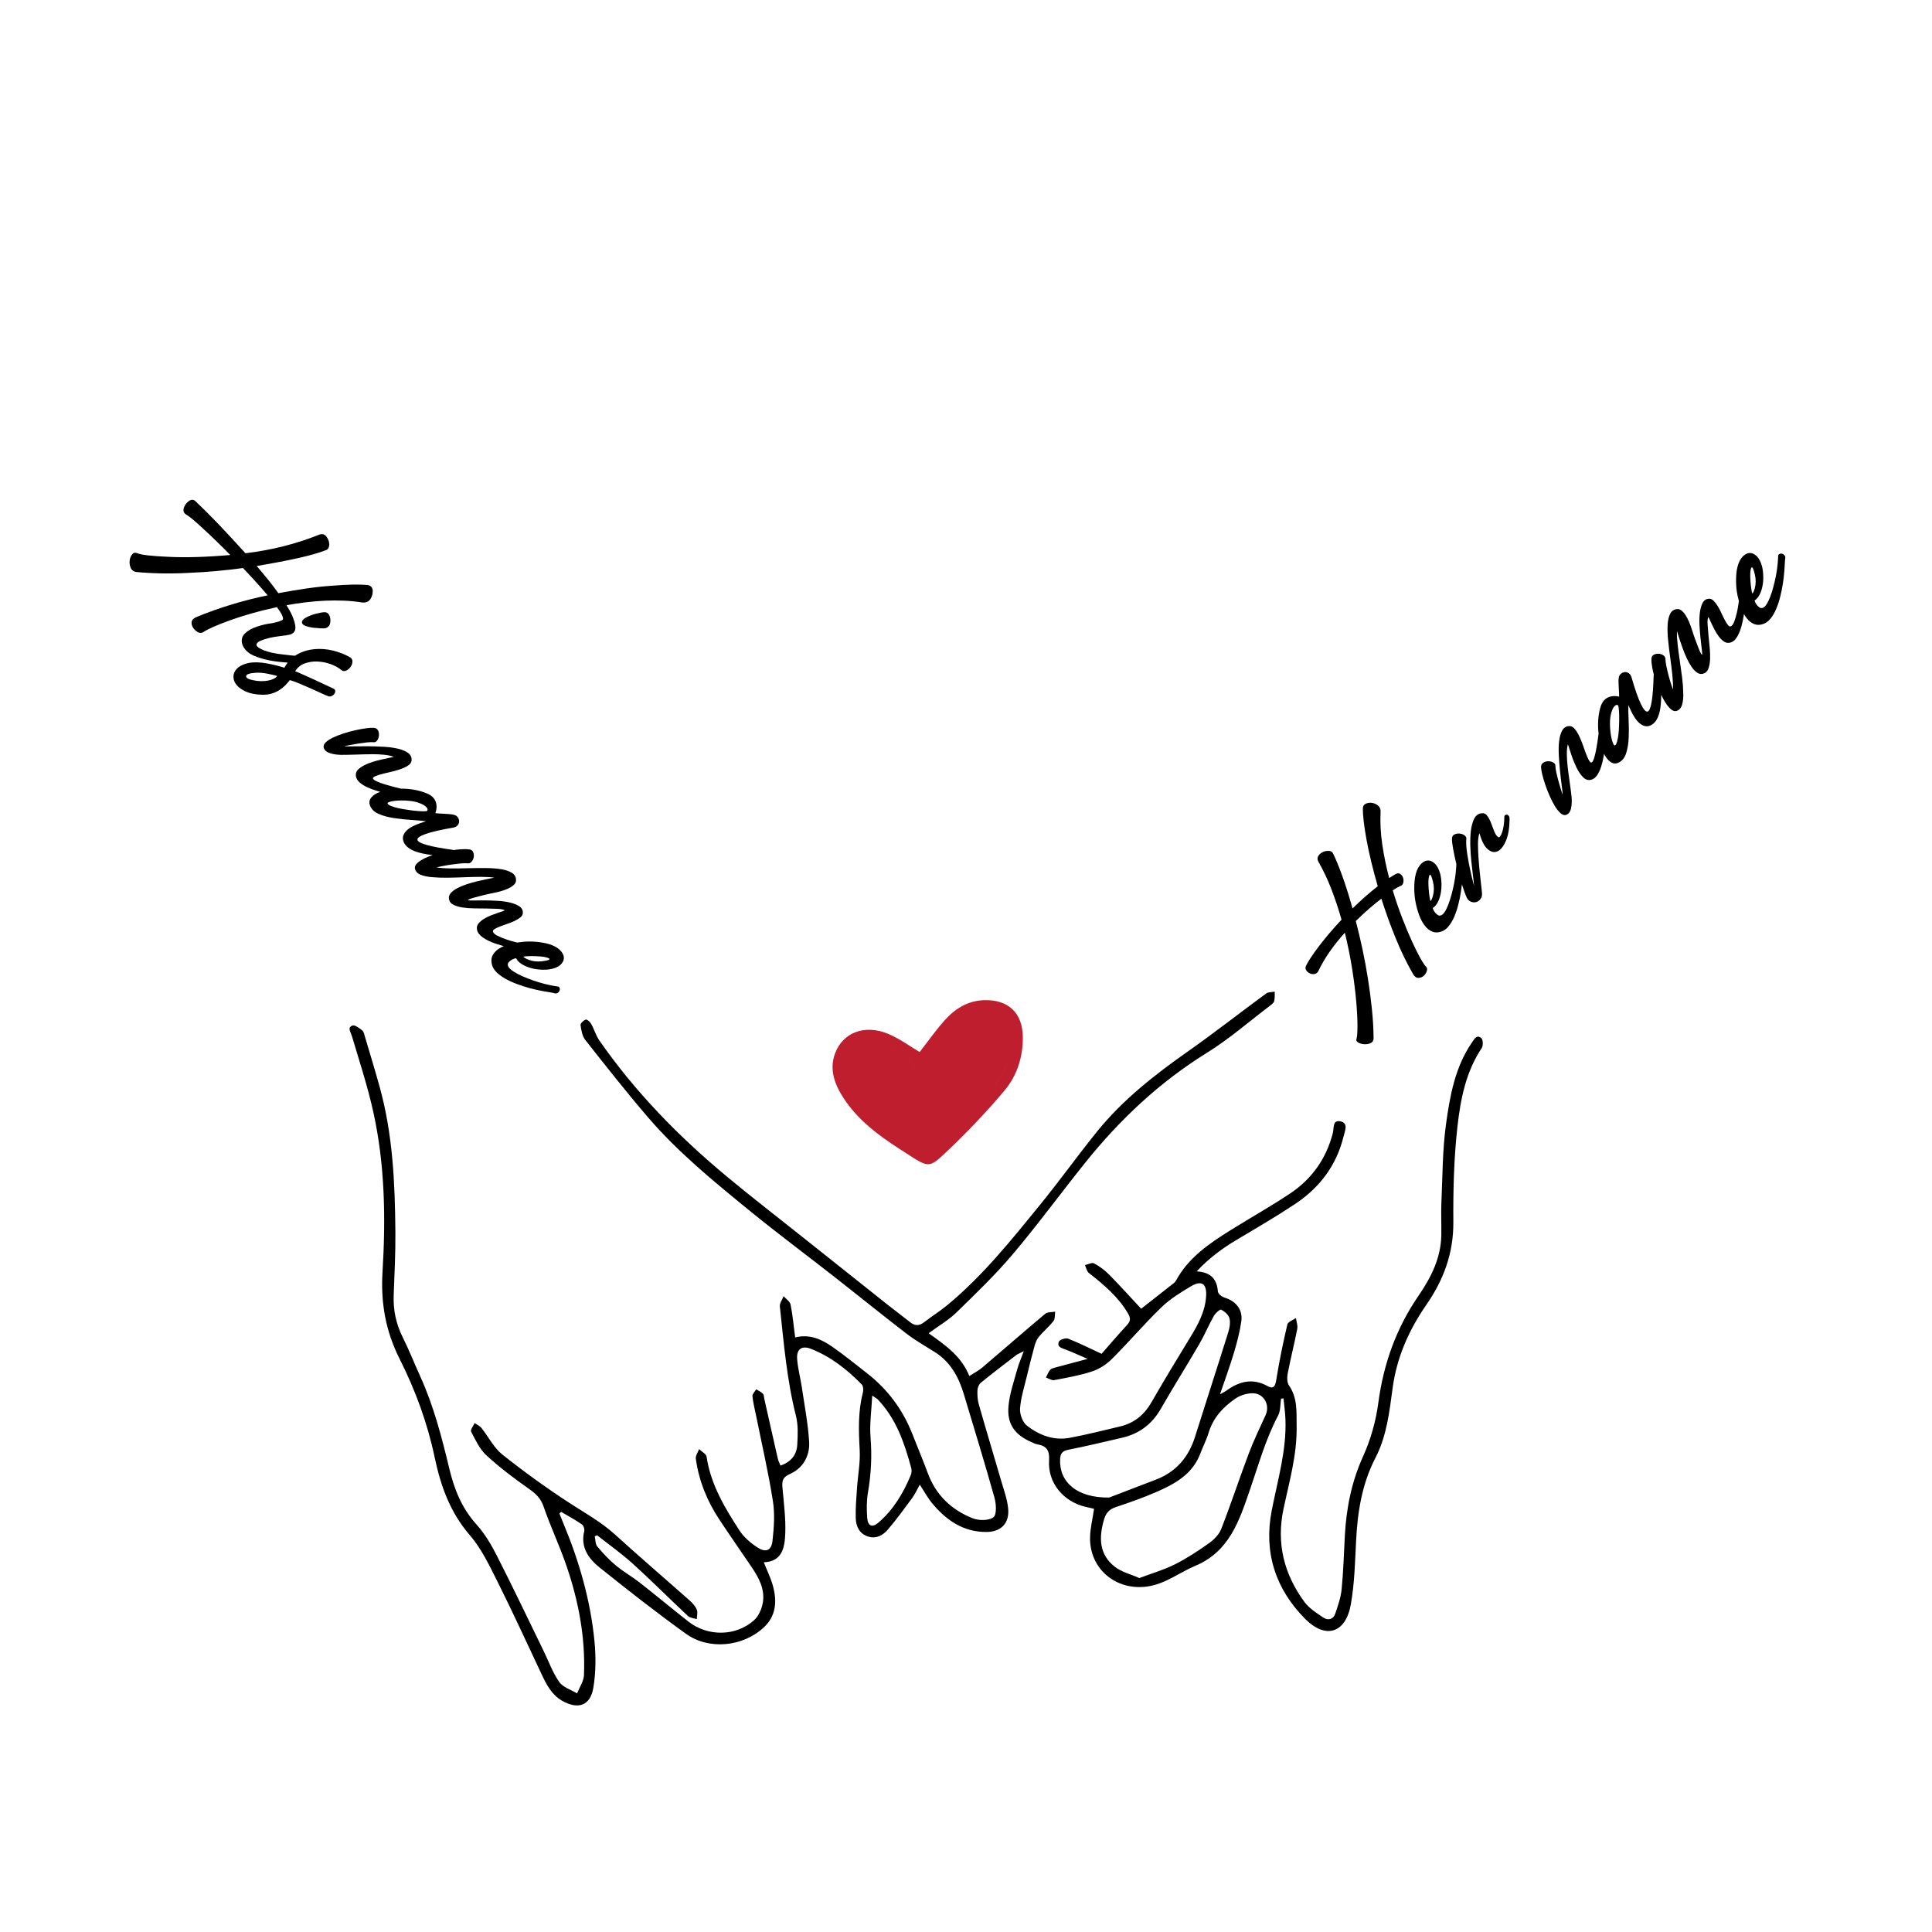 <?xml version="1.0" encoding="UTF-8"?>
<svg id="Layer_1" data-name="Layer 1" xmlns="http://www.w3.org/2000/svg" viewBox="0 0 800 800">
  <defs>
    <style>
      .cls-1 {
        fill: #be1e2d;
      }
    </style>
  </defs>
  <path d="M609.43,431.77c-6.98,10.22-9.07,22.11-10.69,33.9-1.45,10.56-1.4,21.34-1.88,32.03-.2,4.55,.03,9.12-.04,13.67-.15,9.53-4.26,17.63-9.48,25.23-9.18,13.38-14.44,28.07-16.59,44.17-1.01,7.57-3.14,15.28-6.3,22.22-4.81,10.57-6.96,21.48-7.58,32.88-.4,7.39-.6,14.79-1.32,22.14-.34,3.47-1.53,6.91-2.68,10.25-.79,2.3-2.99,2.83-4.87,1.57-2.82-1.9-5.91-3.85-7.87-6.51-8.44-11.46-11.66-24.25-8.68-38.4,2.38-11.3,5.64-22.44,5.46-34.2-.1-5.93,.48-11.77-3.18-17.06-.85-1.23-.82-3.42-.5-5.03,1.18-6.14,2.74-12.22,3.93-18.36,.28-1.41-.34-3-.54-4.51-1.23,.88-3.29,1.55-3.55,2.66-1.79,7.62-3.38,15.3-4.61,23.03-.43,2.7-1.18,3.83-3.61,2.49-6.29-3.47-11.85-1.91-17.2,2.01-.46,.33-.99,.56-2.46,1.38,2.15-6.35,4.13-11.74,5.77-17.23,1.27-4.23,2.4-8.54,3.03-12.9,.72-4.88-2.19-8.45-6.95-9.9-1.1-.33-2.65-1.55-2.73-2.47-.42-5.08-2.79-8.03-8.79-8.38,5.21-5.6,10.77-9.63,16.76-13.19,8.05-4.78,16.14-9.51,23.93-14.67,10.24-6.78,17.26-16.09,20.17-28.17,.49-2.05,2.02-5.27-1.15-6.05-3.58-.89-2.8,2.76-3.33,4.8-2.73,10.62-8.71,19.05-17.75,25.07-7.99,5.31-16.37,10.02-24.52,15.1-8.91,5.57-17.59,11.42-22.75,21.06-.22,.41-.63,.75-1.01,1.05-4.54,3.57-9.09,7.13-13.34,10.47-4.33-4.64-8.72-9.53-13.33-14.2-1.79-1.81-3.93-3.39-6.18-4.58-.88-.47-2.49,.43-3.76,.71,.51,1.1,.73,2.57,1.58,3.23,6.22,4.88,12.22,9.89,16.29,16.87,1.14,1.95,.97,3.2-.54,4.82-3.75,4.04-7.32,8.25-10.45,11.81-4.99-2.31-9.34-4.51-13.85-6.27-1.02-.4-3.48,.4-3.83,1.24-.91,2.22,1.17,2.66,2.85,3.29,2.78,1.04,5.48,2.32,9.04,3.85-5.16,1.37-9.17,2.42-13.16,3.51-.82,.23-1.84,.43-2.34,1.02-.77,.9-1.18,2.11-1.74,3.19,1.14,.39,2.38,1.27,3.41,1.07,5.3-1.01,10.65-1.93,15.75-3.63,3-.99,5.96-2.94,8.21-5.19,6.97-6.96,13.36-14.49,20.44-21.33,3.58-3.47,7.98-6.18,12.31-8.75,4.33-2.56,6.5-1.02,6.2,4.04-.38,6.5-3.4,11.98-6.72,17.39-5.4,8.82-10.76,17.66-15.91,26.63-3.01,5.24-7.2,8.67-13.05,10.04-6.96,1.63-13.9,3.42-20.92,4.71-6.55,1.2-12.54-1.14-17.59-5.04-1.79-1.38-3.03-4.76-2.86-7.11,.33-4.57,1.79-9.07,2.87-13.58,.98-4.15,2.01-8.29,3.15-12.39,.37-1.34,.94-2.74,1.81-3.78,1.9-2.26,4.22-4.17,6.02-6.5,.71-.91,.5-2.55,.7-3.85-1.38,.26-3.15,.06-4.1,.85-8.77,7.34-17.37,14.88-26.08,22.28-1.47,1.25-3.24,2.15-5.37,3.52-3.23-8.11-9.79-12.72-16.86-17.72,4.19-3.09,8.28-5.44,11.55-8.63,8.01-7.8,16.12-15.6,23.32-24.12,10.39-12.3,19.91-25.32,29.99-37.89,14.35-17.91,30.84-33.39,50.5-45.57,9.16-5.68,17.37-12.88,25.99-19.42,.68-.52,1.54-1.14,1.73-1.87,.33-1.25,.19-2.62,.25-3.94-1.19,.23-2.64,.08-3.53,.73-10.8,7.92-21.33,16.2-32.28,23.9-13.87,9.74-27.14,20.12-37.84,33.37-8.03,9.95-15.49,20.37-23.56,30.28-11.89,14.6-23.67,29.33-38.27,41.43-3.12,2.59-6.6,4.75-9.82,7.23-2,1.54-3.76,1.45-5.67-.07-2.99-2.38-6.06-4.65-9.05-7.02-11.86-9.41-23.71-18.84-35.56-28.28-10.5-8.36-21.13-16.57-31.46-25.16-19.88-16.52-37.83-34.92-52.63-56.2-1.43-2.06-2.13-4.62-3.37-6.83-.46-.82-1.7-1.98-2.24-1.82-.91,.27-2.27,1.57-2.18,2.25,.3,2.12,.69,4.56,1.95,6.16,8.52,10.82,17.05,21.65,26.02,32.1,12.41,14.46,27.16,26.47,41.85,38.47,11.44,9.35,23.31,18.16,34.94,27.27,10.09,7.9,20.03,15.97,30.19,23.78,3.67,2.82,7.75,5.14,11.69,7.61,6.57,4.12,9.96,10.4,12.1,17.54,4.28,14.26,8.66,28.5,12.67,42.83,.72,2.59,.97,7.03-.45,8.07-1.96,1.45-6.07,1.42-8.61,.41-8.77-3.49-15.23-9.61-18.57-18.72-1.99-5.39-4.24-10.68-6.33-16.03-3.98-10.22-10.3-18.7-18.97-25.42-4.66-3.61-9.23-7.37-14.07-10.73-4.51-3.13-9.4-5.52-15.54-3.97-.64-4.9-1.03-9.31-1.9-13.63-.26-1.29-1.88-2.31-2.88-3.45-.55,1.42-1.71,2.9-1.56,4.25,1.63,15.17,2.89,30.38,6.66,45.27,.97,3.85,.78,8.09,.54,12.12-.25,4.1-2.61,7-6.94,8.5-.42-1.06-.88-1.9-1.09-2.8-1.9-8.29-3.75-16.58-5.62-24.87-.16-.72-.12-1.65-.57-2.1-.76-.77-1.83-1.23-2.77-1.83-.55,.96-1.66,1.98-1.56,2.86,.31,2.93,1.06,5.81,1.65,8.71,2.33,11.58,5,23.1,6.83,34.76,.84,5.37,.42,11.04-.18,16.48-.43,3.9-2.69,4.91-6.03,2.8-2.93-1.85-5.82-4.33-7.68-7.21-6.11-9.4-11.87-19.03-13.58-30.47-.18-1.18-2.03-2.11-3.1-3.16-.48,1.34-1.54,2.76-1.36,4.01,1.28,9.17,4.71,17.58,9.82,25.28,4.41,6.65,8.98,13.2,13.46,19.82,2.88,4.26,5.28,8.88,4.53,14.11-.39,2.68-1.7,5.82-3.64,7.59-7.53,6.81-19.26,6.89-27.26,.59-6.76-5.32-13.39-10.84-20.17-16.15-3.19-2.5-6.78-4.51-9.89-7.1-2.79-2.33-5.32-5.03-7.65-7.84-.83-.99-.73-2.77-1.05-4.19,.32-.15,.64-.3,.96-.45,4.99,3.94,10.21,7.62,14.91,11.88,7.73,7.01,15.09,14.43,22.71,21.56,.87,.81,2.43,.88,3.67,1.29,.04-1.32,.48-2.8,.02-3.91-.58-1.41-1.74-2.71-2.92-3.75-10.29-9.14-20.76-18.09-30.95-27.36-5.76-5.24-12.48-8.92-18.93-13.12-9.56-6.23-18.85-12.94-27.77-20.04-3.51-2.8-5.66-7.27-8.55-10.89-.72-.9-1.91-1.43-2.89-2.12-.53,1.21-1.84,2.84-1.46,3.56,1.82,3.45,3.55,7.25,6.34,9.82,5.5,5.05,11.52,9.59,17.65,13.89,2.81,1.98,4.84,3.88,6.02,7.3,2.85,8.26,6.62,16.19,9.45,24.45,5.03,14.66,7.91,29.78,7.28,45.34-.11,2.56-1.85,5.06-2.85,7.59-2.52-1.53-5.83-2.5-7.38-4.71-2.72-3.87-4.36-8.51-6.46-12.82-6.42-13.18-12.72-26.42-19.37-39.48-2.33-4.58-5.04-9.16-8.46-12.95-6.03-6.67-9.18-14.53-11.21-22.99-3.14-13.07-6.48-26.06-12.08-38.35-2.45-5.38-4.61-10.9-7.25-16.18-2.78-5.56-3.97-11.31-3.73-17.49,.34-8.74,.78-17.49,.7-26.23-.18-20.23-1.07-40.41-6.55-60.07-1.91-6.88-3.99-13.71-6.03-20.56-.28-.94-.46-2.15-1.13-2.68-1.2-.96-3.06-2.41-4.05-2.04-2.25,.84-.78,2.59-.28,4.27,3.13,10.48,6.56,20.92,8.91,31.59,4.82,21.81,5.15,44.03,3.8,66.2-.78,12.79,1.28,24.48,7.1,36.02,6.48,12.85,11.47,26.4,14.47,40.62,2.47,11.76,6.34,22.8,14.54,32.28,4.9,5.67,8.25,12.83,11.67,19.63,6.28,12.55,12.11,25.34,18.11,38.04,2.02,4.26,4.11,8.43,8.44,10.92,6.59,3.79,11.7,2.13,12.96-5.3,1.07-6.34,1.1-13.03,.47-19.45-1.66-16.78-6.28-32.87-12.76-48.43-.59-1.42-1.17-2.86-1.75-4.29,.24-.24,.47-.48,.71-.73,2.88,1.7,5.84,3.3,8.6,5.19,.68,.46,1.17,1.97,.97,2.81-1.65,6.69,1.83,11.42,6.42,15.1,11.7,9.39,23.54,18.65,35.72,27.41,9.54,6.87,23.68,5.31,32.21-2.65,5.17-4.83,5.47-10.82,3.82-17.07-.87-3.3-2.44-6.41-3.81-9.9,7.72-.29,8.66-6.27,8.88-11.93,.24-6.09-.57-12.23-1.1-18.33-.24-2.8-.5-4.74,3.01-6.29,5.49-2.42,8.37-7.6,7.97-13.53-.5-7.58-1.94-15.09-3.06-22.62-.58-3.89-1.66-7.73-1.91-11.63-.25-3.96,1.99-5.51,5.69-4.07,8.17,3.2,14.96,8.52,21.04,14.73,.65,.66,.79,2.3,.52,3.31-2.06,7.88-1.78,15.82-1.34,23.87,.29,5.22-.76,10.51-1.11,15.78-.28,4.17-.66,8.35-.52,12.51,.11,3.33,1.47,6.33,5.02,7.5,3.39,1.12,6.22-.44,8.26-2.83,3.58-4.19,6.83-8.67,10.11-13.12,1.14-1.55,1.93-3.36,3.13-5.49,1.88,2.87,3.27,5.49,5.12,7.71,5.8,6.98,12.83,11.88,22.34,11.88,6.23,0,9.77-3.65,9.11-9.87-.39-3.74-1.72-7.4-2.79-11.05-3.09-10.63-6.31-21.24-9.34-31.89-.54-1.86-.64-3.91-.57-5.86,.04-1.08,.6-2.47,1.4-3.13,4.77-3.89,9.67-7.61,14.55-11.36,.64-.49,1.43-.77,3.24-1.72-1.18,3.22-2.15,5.42-2.77,7.71-1.34,4.95-3.1,9.9-3.56,14.95-.7,7.5,2.58,12.01,9.5,15,.79,.34,1.58,.78,2.41,.92,3.85,.68,5.15,2.44,4.89,6.74-.58,9.28,6.03,17.09,15.16,19.16,1.18,.27,2.34,.55,3.47,.81-.6,4.1-1.58,7.94-1.66,11.8-.26,13.08,10.75,22.23,23.76,20.36,7.48-1.07,13.21-5.79,19.83-8.56,14.14-5.93,18.2-18.77,22.51-31.2,3.63-10.46,6.53-21.14,11.76-31.01,1.06-1.99,.86-4.64,1.24-6.99,.33-.05,.66-.11,.99-.16,.28,2.87,.7,5.73,.81,8.61,.51,12.98-3.24,25.32-5.68,37.86-3.38,17.34,1.56,32.48,13.84,44.85,8.53,8.58,16.81,5.92,18.92-5.99,1.52-8.56,1.73-17.39,2.17-26.11,.59-12.04,2.38-23.66,8.04-34.6,4.64-8.97,5.77-18.98,7.1-28.9,1.68-12.57,6.71-23.97,13.87-34.3,7.24-10.45,11.37-21.52,11.27-34.45-.1-13.15,.23-26.38,1.69-39.44,1.27-11.31,3.46-22.69,10.06-32.57,.65-.97,.56-3.53-.18-4.13-1.92-1.57-2.89,.41-3.88,1.86Zm-232.3,179.05c-3.1,7.46-7.18,14.31-13.38,19.65-2.54,2.19-4.38,1.52-4.65-1.91-.27-3.53-.28-7.18,.32-10.66,1.31-7.58,1.67-15.09,1.05-22.78-.44-5.4,.39-10.9,.7-17.24,1.62,1.1,1.96,1.25,2.21,1.51,7.71,8.02,11.15,18.13,13.95,28.54,.24,.89,.15,2.04-.2,2.89Zm61.83-6.6c.11-2.34,.93-3.42,3.37-3.9,7.48-1.49,14.91-3.26,22.34-4.99,7.09-1.65,12.37-5.61,16.02-12.01,5.13-8.97,10.65-17.71,15.84-26.64,2.21-3.81,3.92-7.91,6.08-11.76,.66-1.16,2.59-2.88,3.05-2.63,1.43,.75,3.05,2.14,3.43,3.59,.47,1.78,.07,3.96-.5,5.8-4.51,14.44-9.22,28.82-13.75,43.25-2.68,8.54-7.91,14.59-16.32,17.8-7.2,2.76-14.4,5.52-19.24,7.37-13.4,.21-20.76-6.49-20.31-15.89Zm85.08-18.22c-2.4,5.26-4.92,10.48-6.96,15.89-3.91,10.34-7.35,20.85-11.36,31.15-.91,2.34-3.04,4.51-5.15,6-4.51,3.21-9.18,6.27-14.12,8.75-4.54,2.27-9.5,3.7-14.67,5.65-3.61-1.61-7.32-2.49-10.07-4.61-6.74-5.19-6.73-12.31-4.51-19.79,.77-2.59,2.2-4.12,4.84-4.99,5.6-1.86,11.2-3.83,16.61-6.18,7.77-3.37,15.14-7.36,18.39-16.02,1.08-2.88,2.54-5.64,3.42-8.57,1.88-6.25,6.03-10.69,11.2-14.22,1.82-1.25,4.28-2,6.51-2.14,4.93-.32,7.91,4.62,5.88,9.09Z"/>
  <path class="cls-1" d="M376.69,478.48c7.6,4.82,8.21,5.09,14.55-.89,8.74-8.25,17.13-16.98,24.84-26.19,5.09-6.09,7.53-13.84,7.45-21.99-.11-9.97-5.96-15.5-15.88-15.27-6.44,.16-11.69,3.18-15.87,7.68-4.04,4.36-7.44,9.3-10.97,13.8-4.01-2.36-8.21-5.47-12.88-7.46-9.72-4.15-18.95-.72-22.17,8.09-2.51,6.85-.03,13.04,3.77,18.79,6.84,10.36,17,16.97,27.18,23.43Zm35.04-29.1c4.5-5.1,6.56-11.79,6.92-17.18,.11-8.95-3.77-13.85-9.8-13.69,6.03-.16,9.91,4.74,9.8,13.69-.36,5.39-2.41,12.08-6.91,17.18-3.31,3.75-6.75,7.38-10.25,10.96,3.5-3.58,6.94-7.21,10.25-10.96Zm-25.47,26.14c2.28-2.27,4.57-4.53,6.86-6.79-2.29,2.26-4.58,4.52-6.86,6.79-.12,.12-.29,.23-.48,.34,.18-.1,.35-.21,.47-.34Zm-32.75-23.32c6.66,10.27,16.63,16.82,26.94,22.82-10.31-6-20.28-12.55-26.94-22.82Zm25.85-9.83c.31,.41,.71,.75,1.15,1.06-.44-.31-.83-.65-1.15-1.06-4.38-5.65-9.73-9.54-16.58-10.69,6.85,1.14,12.2,5.04,16.59,10.69Zm-19.62-11.01c-3.4-.16-6.5,1.4-8.32,3.87,1.82-2.48,4.92-4.03,8.32-3.87Z"/>
  <path d="M542.33,403.05c.65,.3,1.33,.39,2.04,.26s1.25-.6,1.63-1.41c1.28-2.69,2.86-5.37,4.74-8.04,1.88-2.66,3.93-5.21,6.13-7.64,1.28,5.24,2.31,10.34,3.08,15.3,.77,4.96,1.32,9.44,1.66,13.44,.34,4,.5,7.35,.49,10.05-.01,2.7-.15,4.43-.41,5.19-.22,.6,.02,1.1,.74,1.5,.72,.4,1.55,.63,2.49,.69,.94,.06,1.82-.09,2.63-.46,.81-.36,1.22-1.02,1.22-1.98-.03-3.87-.26-7.86-.68-11.98-.42-4.12-.96-8.26-1.61-12.43-.66-4.17-1.42-8.29-2.28-12.37-.87-4.07-1.79-8-2.79-11.79,1.85-1.83,3.68-3.53,5.49-5.1s3.51-2.95,5.1-4.16c1.7,5.36,3.63,10.72,5.81,16.1,2.17,5.38,4.59,10.38,7.25,15.02,.64,1.12,1.37,1.68,2.21,1.68,.83,0,1.56-.26,2.18-.79,.62-.53,1.07-1.2,1.34-2,.27-.8,.17-1.42-.31-1.86-.51-.47-1.29-1.63-2.33-3.49-1.04-1.85-2.21-4.2-3.5-7.02-1.29-2.83-2.64-6.04-4.03-9.64-1.39-3.6-2.7-7.41-3.91-11.43,.73-.51,1.37-.91,1.92-1.21,.54-.29,.93-.48,1.15-.57,.67-.19,1.09-.64,1.27-1.36,.18-.71,.15-1.41-.07-2.09-.22-.68-.62-1.21-1.2-1.59-.58-.38-1.25-.33-2.01,.15-.45,.24-.88,.49-1.29,.76-.42,.27-.83,.54-1.25,.81-1.22-4.6-2.17-9.22-2.86-13.88-.69-4.65-.92-9.17-.7-13.54,.06-1.08-.28-1.94-1.03-2.57-.75-.63-1.59-1.01-2.52-1.15-.93-.14-1.78-.02-2.56,.34-.78,.36-1.19,.98-1.22,1.84-.03,1.44,.08,3.27,.34,5.49,.26,2.22,.64,4.73,1.16,7.54,.51,2.81,1.16,5.85,1.95,9.13,.79,3.28,1.69,6.68,2.71,10.18-1.82,1.42-3.6,2.9-5.34,4.43-1.74,1.54-3.44,3.13-5.1,4.78-1.44-5.15-2.88-9.71-4.32-13.68s-2.72-7.05-3.84-9.25c-.32-.59-.9-.9-1.75-.92-.85-.02-1.66,.15-2.45,.51-.78,.37-1.39,.9-1.82,1.6-.43,.7-.42,1.48,.02,2.33,2.08,3.65,3.9,7.5,5.45,11.55,1.55,4.05,2.94,8.22,4.15,12.5-1.79,1.9-3.47,3.78-5.05,5.65-1.58,1.87-3,3.62-4.26,5.28-1.26,1.65-2.36,3.18-3.28,4.58-.93,1.4-1.63,2.58-2.11,3.55-.32,.63-.3,1.23,.05,1.83,.35,.59,.86,1.04,1.51,1.34Z"/>
  <path d="M624.01,337.33c-.29-.04-.54,.02-.77,.2-.22,.18-.34,.46-.33,.85,0,1.22-.09,2.37-.26,3.47-.18,1.1-.39,2.02-.65,2.78-.25,.76-.53,1.33-.84,1.71-.3,.39-.58,.48-.84,.27-.67-.51-1.22-1.36-1.66-2.55-.43-1.19-.88-2.36-1.34-3.52-.46-1.16-1.02-2.13-1.65-2.93-.64-.8-1.5-1.06-2.59-.79-1.21,.26-2.13,1.06-2.75,2.39-.62,1.33-1.04,2.94-1.27,4.81-.22,1.88-.3,3.94-.24,6.18,.06,2.24,.21,4.43,.44,6.55,.23,2.12,.45,4.08,.67,5.89,.22,1.8,.37,3.19,.43,4.15-.1-.29-.25-.88-.46-1.77s-.46-1.93-.75-3.13c-.29-1.2-.57-2.5-.84-3.9-.27-1.4-.51-2.77-.72-4.11-.21-1.34-.35-2.58-.43-3.72-.08-1.14-.07-2.07,.02-2.81,.06-.57-.19-1.06-.77-1.47-.58-.41-1.25-.65-2.01-.72-.77-.07-1.48,.05-2.13,.36-.66,.31-1,.86-1.03,1.66-.06,.83,.1,2.29,.48,4.39,.35,1.91,.8,4,1.33,6.25-.04,.97-.12,2.09-.25,3.37-.14,1.45-.37,2.96-.67,4.53-.3,1.57-.66,3.13-1.08,4.68-.41,1.55-.87,2.96-1.36,4.23-.49,1.27-1.02,2.32-1.58,3.14-.56,.82-1.14,1.27-1.75,1.33-.35,.08-.7,0-1.05-.24-.35-.24-.67-.53-.96-.86-.29-.33-.52-.69-.7-1.06-.18-.38-.3-.69-.36-.95,.83-.54,1.52-1.34,2.06-2.4,.54-1.06,.94-2.24,1.2-3.54,.25-1.3,.37-2.66,.33-4.06-.03-1.41-.19-2.75-.48-4.01-.54-2.04-1.32-3.52-2.33-4.45-1.01-.92-2.05-1.32-3.14-1.18-1.09,.14-2.09,.8-3.02,1.97-.93,1.17-1.58,2.81-1.96,4.9-.25,1.59-.37,3.31-.33,5.17,.03,1.86,.23,3.7,.6,5.52,.37,1.82,.87,3.56,1.49,5.2,.62,1.65,1.38,3.04,2.26,4.18,.88,1.15,1.89,1.96,3.02,2.44,1.14,.48,2.37,.5,3.71,.05,1.21-.39,2.27-1.14,3.16-2.25s1.67-2.43,2.32-3.95c.65-1.52,1.21-3.19,1.67-5.01,.46-1.82,.84-3.65,1.12-5.49,.15-.97,.28-1.92,.38-2.86,.73,2.29,1.4,4.14,2.02,5.51,.38,.79,.95,1.33,1.7,1.64,.75,.31,1.48,.36,2.18,.17,.7-.19,1.31-.63,1.82-1.31,.51-.68,.7-1.6,.57-2.76-.19-1.86-.43-3.99-.7-6.39-.27-2.4-.5-4.76-.67-7.08-.18-2.33-.27-4.48-.27-6.47,0-1.98,.21-3.49,.62-4.53,.87,3.21,1.99,5.41,3.38,6.61,1.39,1.2,2.75,1.5,4.08,.91,1.33-.59,2.48-2.04,3.47-4.33,.99-2.29,1.5-5.31,1.53-9.05,0-.58-.11-1.01-.34-1.31-.22-.3-.48-.47-.77-.51Zm-31.67,35.83c-.19-.52-.38-1.48-.55-2.88-.18-1.4-.28-2.79-.31-4.17-.03-.8,0-1.53,.07-2.18,.08-.65,.18-1.12,.31-1.4,.13-.28,.29-.36,.48-.22,.19,.14,.4,.58,.62,1.32,.7,2.21,.93,4.17,.67,5.89-.25,1.72-.69,2.93-1.29,3.64Z"/>
  <path d="M739.03,230.1c-.27-.38-.61-.63-1.01-.77-.4-.13-.77-.12-1.13,.02-.35,.14-.54,.39-.58,.74-.03,1.06-.12,2.31-.26,3.76-.14,1.45-.37,2.96-.67,4.53-.3,1.57-.66,3.13-1.08,4.68-.41,1.55-.87,2.96-1.36,4.23-.49,1.27-1.02,2.32-1.58,3.14-.56,.82-1.14,1.27-1.75,1.33-.35,.08-.7,0-1.05-.24s-.67-.53-.96-.86c-.29-.33-.52-.69-.7-1.06-.18-.38-.3-.69-.36-.95,.83-.54,1.52-1.34,2.06-2.4,.54-1.06,.94-2.24,1.2-3.54,.25-1.3,.37-2.66,.33-4.06-.03-1.41-.19-2.75-.48-4.01-.54-2.04-1.32-3.52-2.33-4.45-1.01-.92-2.05-1.32-3.14-1.18-1.09,.14-2.09,.8-3.02,1.97-.93,1.17-1.58,2.81-1.96,4.9-.25,1.59-.37,3.31-.33,5.17,.03,1.86,.23,3.7,.6,5.52,.16,.78,.35,1.54,.56,2.28-.03,.26-.06,.51-.1,.79-.19,1.43-.45,2.83-.76,4.19-.32,1.36-.69,2.58-1.1,3.64-.42,1.07-.89,1.7-1.44,1.9-.35,.14-.73-.04-1.13-.56-.4-.51-.83-1.21-1.3-2.07-.46-.87-.93-1.82-1.39-2.85-.46-1.03-.97-2-1.53-2.9-.56-.91-1.14-1.65-1.73-2.24s-1.21-.86-1.85-.83c-1.18,.04-2.06,.59-2.64,1.66-.57,1.06-.96,2.4-1.17,4-.21,1.61-.26,3.34-.17,5.2s.23,3.63,.41,5.32c.18,1.69,.35,3.16,.5,4.41,.16,1.26,.23,2.06,.19,2.41-.03,.29-.19,.18-.48-.31-.29-.49-.62-1.23-1.01-2.21-.38-.98-.82-2.12-1.3-3.42-.48-1.3-.93-2.62-1.34-3.95-.38-1.23-.81-2.4-1.27-3.49-.46-1.09-.96-2.04-1.49-2.85-.53-.81-1.09-1.44-1.68-1.9-.59-.46-1.19-.65-1.8-.59-1.34,.13-2.31,.8-2.9,2-.59,1.21-.93,2.75-1.03,4.63-.09,1.88-.02,4.01,.22,6.37,.24,2.36,.53,4.76,.87,7.19,.34,2.43,.63,4.8,.87,7.09,.24,2.3,.33,4.31,.27,6.04-.19-.46-.46-1.24-.82-2.34-.35-1.1-.7-2.29-1.03-3.57-.34-1.28-.63-2.53-.89-3.76-.26-1.23-.38-2.22-.38-2.99,0-.64-.31-1.16-.94-1.55-.62-.4-1.29-.6-2.01-.62-.72-.02-1.38,.15-1.99,.51-.61,.36-.9,.97-.86,1.83-.03,.93,.09,2.12,.36,3.59,.16,.85,.37,1.75,.62,2.68-.03,.13-.06,.28-.07,.44-.12,4.6-.39,8.19-.81,10.76-.42,2.57-.99,3.95-1.72,4.14-.73,.19-1.66-.85-2.76-3.13-1.1-2.27-2.39-5.94-3.86-11-.22-.81-.62-1.4-1.18-1.76-.56-.36-1.13-.51-1.7-.44-.58,.07-1.11,.32-1.61,.76-.5,.44-.77,1.04-.84,1.81-.06,.45-.09,1.01-.07,1.7,.02,.69,.05,1.39,.1,2.12,.05,.72,.09,1.42,.12,2.09,.03,.67,.05,1.23,.05,1.68-1.89-.44-3.52-.28-4.91,.47-1.39,.75-2.36,2.12-2.9,4.11-.48,1.67-.77,3.46-.88,5.36-.1,1.81-.05,3.59,.17,5.35-.34,2.73-.67,4.93-1,6.59-.45,2.28-.87,3.83-1.27,4.62-.4,.8-.8,.99-1.2,.57-.4-.42-.82-1.17-1.27-2.24-.45-1.08-.92-2.35-1.42-3.83s-1.05-2.89-1.66-4.23c-.61-1.34-1.28-2.46-2.02-3.36-.73-.9-1.55-1.3-2.45-1.22-1.25,.1-2.18,.72-2.8,1.86-.62,1.14-1.04,2.59-1.24,4.36-.21,1.77-.25,3.72-.14,5.85,.11,2.13,.27,4.24,.48,6.31,.21,2.07,.43,4,.67,5.79,.24,1.79,.39,3.19,.46,4.22-.19-.46-.45-1.2-.77-2.24-.32-1.04-.65-2.17-.98-3.38-.34-1.22-.63-2.4-.89-3.57-.26-1.16-.39-2.1-.38-2.8,0-.58-.31-1.03-.94-1.36-.62-.33-1.31-.49-2.06-.48s-1.43,.21-2.04,.6c-.61,.39-.91,1-.91,1.83,.03,.8,.22,1.87,.55,3.22,.33,1.34,.77,2.79,1.3,4.33,.53,1.54,1.14,3.1,1.85,4.67,.7,1.57,1.43,2.95,2.18,4.16,.75,1.2,1.51,2.12,2.28,2.77,.77,.64,1.5,.85,2.21,.63,1.06-.37,1.74-1.28,2.06-2.74,.32-1.46,.38-3.12,.19-4.98-.22-1.96-.49-3.98-.79-6.06-.3-2.08-.57-4.08-.79-6.01-.22-1.93-.34-3.72-.36-5.37-.02-1.65,.13-3.01,.45-4.08,.38,1.17,.87,2.66,1.46,4.46,.59,1.8,1.29,3.52,2.09,5.16,.8,1.64,1.71,2.97,2.73,4.01,1.02,1.04,2.14,1.39,3.36,1.06,.96-.27,1.77-.88,2.42-1.83,.66-.95,1.21-2.1,1.65-3.45,.45-1.35,.8-2.82,1.08-4.39,.06-.36,.11-.71,.17-1.07,.23,.45,.46,.89,.72,1.28,.74,1.12,1.56,1.92,2.47,2.39,.91,.47,1.86,.46,2.85-.04,1.5-.73,2.55-2.05,3.14-3.96s.93-4.04,1.03-6.41c.09-2.36,.09-4.75-.03-7.17-.11-2.42-.15-4.51-.12-6.27,1.57,3.69,3.06,6.14,4.46,7.36,1.41,1.22,2.77,1.65,4.08,1.29,2.08-.58,3.52-2.42,4.34-5.54,.48-1.84,.72-4.31,.74-7.35,.52,1.1,1.05,2.1,1.61,3,.78,1.27,1.59,2.26,2.42,2.97,.83,.71,1.62,.94,2.35,.68,1.12-.37,1.88-1.25,2.28-2.66,.4-1.41,.55-3.08,.45-5.04-.03-1.89-.19-3.98-.48-6.26-.29-2.28-.61-4.58-.96-6.91-.35-2.32-.65-4.55-.89-6.69-.24-2.14-.33-3.97-.27-5.51,.26,.84,.58,1.89,.98,3.14,.4,1.25,.86,2.58,1.37,3.97,.51,1.4,1.08,2.78,1.7,4.13,.62,1.36,1.3,2.55,2.02,3.6,.72,1.04,1.48,1.83,2.28,2.38,.8,.55,1.63,.7,2.49,.45,1.02-.27,1.74-.96,2.16-2.06,.42-1.1,.65-2.4,.72-3.9,.06-1.5,0-3.14-.17-4.93-.18-1.78-.35-3.5-.51-5.13s-.28-3.12-.36-4.46c-.08-1.33,0-2.31,.26-2.94,.1-.03,.26,.23,.5,.77,.24,.54,.55,1.22,.94,2.04,.38,.82,.82,1.69,1.32,2.63,.5,.93,1.05,1.8,1.66,2.6,.61,.8,1.26,1.45,1.97,1.96,.7,.51,1.44,.72,2.21,.63,1.21-.13,2.24-.81,3.07-2.02,.83-1.21,1.51-2.74,2.03-4.59,.46-1.63,.83-3.4,1.12-5.3,.34,.6,.69,1.16,1.08,1.66,.88,1.14,1.89,1.96,3.02,2.44,1.14,.48,2.37,.5,3.72,.05,1.21-.39,2.27-1.14,3.16-2.25,.9-1.11,1.67-2.43,2.32-3.95,.66-1.52,1.21-3.19,1.67-5.01,.46-1.82,.84-3.65,1.12-5.49,.29-1.84,.49-3.64,.62-5.39,.13-1.75,.22-3.3,.29-4.64,.19-.69,.15-1.23-.12-1.61Zm-68.7,72c-.08,1.29-.2,2.4-.36,3.32-.25,1.33-.51,2.23-.77,2.7-.26,.47-.5,.63-.72,.5-.22-.14-.44-.49-.65-1.06-.21-.57-.39-1.21-.55-1.92-.16-.71-.29-1.45-.38-2.23-.1-.77-.16-1.4-.19-1.88-.13-2.24-.04-4.06,.26-5.43,.3-1.38,.67-2.4,1.1-3.07,.43-.67,.85-1.04,1.27-1.12,.42-.08,.67,.06,.77,.42,.13,.45,.22,1.23,.29,2.32,.06,1.09,.09,2.28,.07,3.58-.02,1.29-.06,2.59-.14,3.88Zm55.27-56.27c-.19-.52-.38-1.48-.55-2.88-.18-1.4-.28-2.79-.31-4.17-.03-.8,0-1.53,.07-2.18,.08-.65,.18-1.12,.31-1.4s.29-.36,.48-.22c.19,.14,.4,.58,.62,1.32,.7,2.21,.93,4.17,.67,5.89-.25,1.72-.69,2.93-1.29,3.64Z"/>
  <path d="M134.45,253.51c-.81,0-1.97,.2-3.49,.58-1.42,.36-2.77,.87-4.07,1.53-1.23,.6-1.86,1.31-1.88,2.11,.11,.75,.78,1.29,2.03,1.62,1.29,.4,2.63,.63,4.02,.68,.7,.08,1.32,.13,1.87,.16,.54,.03,1.01,.03,1.41,0,1.16-.16,1.92-.77,2.28-1.82,.29-1.06,.27-2.12-.08-3.19-.44-1.11-1.13-1.67-2.07-1.67Z"/>
  <path d="M137.3,288.21c.48-.2,.86-.49,1.13-.87,.27-.37,.4-.77,.41-1.18,0-.42-.24-.75-.72-1-.27-.13-.8-.38-1.58-.75-.78-.38-1.71-.81-2.78-1.29-1.07-.49-2.2-1.01-3.39-1.58-1.19-.57-2.33-1.08-3.42-1.56-1.09-.47-2.06-.9-2.9-1.28-.85-.38-1.46-.63-1.83-.73,.92-1.54,2.22-2.62,3.9-3.24,1.68-.62,3.46-.89,5.32-.81,1.86,.08,3.68,.44,5.46,1.08s3.23,1.45,4.38,2.41c.63,.52,1.3,.62,2.02,.29,.71-.32,1.32-.81,1.81-1.46,.49-.65,.77-1.38,.83-2.18,.06-.8-.25-1.41-.92-1.84-2.1-1.23-4.45-2.16-7.03-2.8s-5.15-.85-7.69-.63c-2.54,.22-4.93,.93-7.15,2.13-.34,.18-.67,.39-.98,.6-.47-.04-.93-.07-1.4-.11-1.42-.14-2.87-.31-4.36-.5-2.83-.34-5.18-.87-7.08-1.6-2.22-.92-3.25-1.74-3.11-2.46,.11-.69,.9-1.3,2.37-1.81,1.54-.57,3.25-1.01,5.11-1.32,.96-.12,1.83-.24,2.61-.37,.78-.12,1.5-.21,2.15-.27,.3-.06,.55-.12,.75-.16,.2-.04,.38-.07,.55-.08,2.04-.45,2.87-1.78,2.47-3.97-.38-2.33-1.58-5.08-3.6-8.26,5.2-.97,10.49-1.6,15.87-1.87,2.7-.12,5.33-.13,7.89-.02,2.56,.1,5.1,.36,7.62,.76,1.46,.16,2.59-.31,3.38-1.41,.7-1.15,1.01-2.33,.95-3.56-.13-1.24-.76-1.98-1.88-2.23-1.66-.18-3.71-.25-6.15-.22-2.45,.04-5.34,.19-8.69,.47-3.33,.21-6.86,.59-10.59,1.13-3.72,.54-7.65,1.19-11.78,1.96-1.29-1.84-2.69-3.69-4.18-5.52-1.49-1.83-3.08-3.75-4.78-5.73,6.71-1.13,12.46-2.22,17.23-3.29s8.65-2.18,11.61-3.33c.81-.39,1.21-1.2,1.21-2.42-.05-1.13-.45-2.19-1.2-3.17-.72-.95-1.69-1.21-2.88-.8-9.53,3.84-19.74,6.42-30.62,7.73-4.16-4.6-7.97-8.7-11.41-12.3-3.45-3.59-6.61-6.74-9.48-9.43-.81-.6-1.7-.54-2.65,.19-.96,.73-1.62,1.66-1.99,2.77-.35,1.22-.04,2.12,.93,2.71,1.34,.76,3.64,2.67,6.91,5.73,1.73,1.57,3.54,3.27,5.43,5.11,1.9,1.83,3.89,3.81,5.98,5.94-9.94,.87-18.45,1.12-25.55,.76-7.1-.3-11.45-.81-13.06-1.53-.89-.32-1.56-.14-2.03,.55-.59,.67-.94,1.55-1.04,2.63-.1,1.08,.06,2.1,.49,3.04,.44,.88,1.2,1.42,2.27,1.6,7.08,.65,14.39,.76,21.93,.34,3.84-.16,7.6-.4,11.28-.74,3.68-.34,7.33-.75,10.97-1.25,3.83,4.02,7.24,7.79,10.21,11.3-10.4,2.17-20.27,5.18-29.61,9.04-1.15,.55-1.78,1.22-1.87,2.01-.12,.76,.09,1.57,.64,2.43,.5,.73,1.17,1.33,2,1.81,.85,.35,1.53,.36,2.03,.03,1.01-.66,2.44-1.4,4.28-2.23,1.84-.83,4.14-1.73,6.88-2.72,2.78-1.01,5.79-1.98,9.02-2.89,3.23-.92,6.72-1.78,10.47-2.59,1.98,2.66,2.79,4.38,2.45,5.14-.13,.21-.59,.45-1.38,.72-.41,.15-.87,.27-1.37,.38-.5,.1-1.04,.24-1.62,.4-2.04,.23-4.1,.69-6.19,1.39-2.15,.7-3.81,1.61-4.99,2.73-1.32,1.17-1.75,2.67-1.29,4.49,.73,2.17,2.39,3.81,5,4.94,2.55,1.05,5.36,1.8,8.43,2.23,1.55,.2,2.98,.36,4.29,.47,.39,.03,.76,.06,1.14,.08-.5,.64-.97,1.34-1.39,2.11-1.6-.5-3.18-.92-4.73-1.27-1.55-.35-3.03-.61-4.46-.8-2.67-.29-4.88-.17-6.63,.36-1.75,.53-3.06,1.27-3.94,2.22-.88,.95-1.32,2.03-1.33,3.23-.01,1.21,.42,2.34,1.31,3.42,.88,1.08,2.2,2,3.96,2.78,1.76,.77,3.97,1.19,6.64,1.26,1.48,.03,2.81-.13,3.99-.5,1.17-.37,2.23-.86,3.17-1.46,.94-.61,1.75-1.27,2.45-2,.7-.73,1.31-1.43,1.84-2.11,1.12,.32,2.42,.79,3.93,1.42,1.5,.63,3.02,1.29,4.57,1.97,1.54,.68,2.97,1.33,4.28,1.94,1.31,.61,2.33,1.05,3.07,1.33,.49,.18,.97,.17,1.46-.03Zm-24.05-7.1c-.68,.33-1.47,.57-2.37,.73-.9,.16-1.88,.23-2.94,.21-1.06-.02-2.13-.15-3.19-.4-2.01-.41-2.95-.98-2.84-1.71,.11-.73,1.41-1.18,3.9-1.36,1.5-.09,3.11,.03,4.82,.36,1.71,.33,3.09,.65,4.14,.96-.33,.48-.84,.88-1.52,1.21Z"/>
  <path d="M153.65,312.29c1.94-.01,3.73,.07,5.38,.23,1.64,.16,2.98,.46,4.01,.9-1.2,.25-2.74,.58-4.59,.97-1.86,.39-3.64,.89-5.36,1.51-1.71,.62-3.14,1.37-4.29,2.28s-1.62,1.98-1.43,3.22c.17,.98,.69,1.85,1.56,2.61,.87,.75,1.95,1.43,3.25,2.02,1.3,.59,2.71,1.11,4.24,1.55,.35,.1,.7,.19,1.04,.28-.48,.18-.93,.36-1.35,.57-1.2,.61-2.08,1.34-2.65,2.19-.57,.85-.66,1.8-.28,2.84,.56,1.57,1.76,2.76,3.59,3.55,1.83,.8,3.92,1.37,6.26,1.73,2.34,.35,4.72,.61,7.13,.76,2.42,.15,4.5,.34,6.24,.57-3.84,1.15-6.44,2.36-7.8,3.63-1.36,1.26-1.94,2.57-1.73,3.91,.34,2.13,2.02,3.77,5.03,4.92,1.78,.68,4.2,1.19,7.23,1.54-1.15,.39-2.2,.81-3.16,1.27-1.34,.64-2.42,1.34-3.21,2.08-.8,.75-1.11,1.5-.94,2.26,.24,1.15,1.04,2,2.39,2.55,1.35,.55,3.01,.88,4.96,1,1.88,.17,3.97,.24,6.28,.21,2.3-.04,4.62-.1,6.97-.2,2.34-.1,4.59-.15,6.75-.15,2.15,0,3.99,.11,5.5,.34-.87,.16-1.94,.37-3.23,.63-1.29,.26-2.65,.57-4.1,.92-1.45,.36-2.88,.77-4.29,1.24-1.42,.47-2.68,1.01-3.8,1.61-1.11,.6-1.99,1.27-2.62,2-.63,.73-.87,1.54-.72,2.43,.16,1.05,.76,1.84,1.81,2.37,1.05,.53,2.32,.91,3.8,1.14,1.48,.23,3.12,.35,4.92,.37,1.79,.02,3.51,.04,5.16,.06,1.65,.02,3.14,.06,4.47,.13,1.33,.07,2.3,.26,2.89,.58,.02,.1-.26,.24-.82,.42-.56,.18-1.27,.42-2.12,.71-.86,.29-1.77,.63-2.76,1.02-.98,.39-1.9,.84-2.76,1.36-.86,.52-1.58,1.1-2.17,1.74-.59,.64-.88,1.35-.87,2.12,0,1.22,.56,2.31,1.67,3.27,1.11,.96,2.56,1.8,4.33,2.53,1.56,.64,3.29,1.2,5.15,1.7-.63,.27-1.23,.56-1.77,.89-1.23,.75-2.15,1.66-2.76,2.73-.61,1.08-.76,2.31-.46,3.69,.26,1.25,.89,2.38,1.89,3.39,1,1.01,2.23,1.92,3.67,2.74,1.44,.82,3.04,1.56,4.79,2.21,1.76,.66,3.54,1.23,5.33,1.72,1.8,.49,3.56,.89,5.29,1.21,1.73,.32,3.26,.58,4.58,.79,.67,.27,1.21,.29,1.62,.06,.41-.23,.7-.53,.87-.92,.17-.38,.21-.76,.1-1.12-.11-.37-.33-.58-.67-.65-1.04-.15-2.28-.37-3.7-.67-1.42-.3-2.9-.69-4.43-1.16-1.53-.47-3.04-1-4.53-1.58-1.49-.58-2.85-1.19-4.06-1.82-1.21-.63-2.2-1.27-2.95-1.92-.76-.65-1.13-1.27-1.14-1.88-.04-.36,.08-.7,.35-1.02,.28-.32,.6-.61,.96-.86,.36-.25,.74-.44,1.13-.57s.72-.22,.99-.25c.44,.88,1.16,1.66,2.16,2.31,1,.66,2.13,1.18,3.39,1.58,1.26,.4,2.6,.66,4,.78,1.4,.12,2.75,.11,4.03-.04,2.09-.32,3.65-.93,4.68-1.83,1.03-.9,1.53-1.9,1.51-2.99-.02-1.1-.57-2.17-1.63-3.22-1.07-1.05-2.62-1.88-4.66-2.49-1.55-.43-3.25-.73-5.1-.9-1.85-.17-3.7-.17-5.55,0-.79,.07-1.57,.18-2.33,.3-.25-.06-.5-.12-.77-.18-1.4-.35-2.76-.75-4.08-1.22-1.32-.47-2.49-.96-3.5-1.49-1.02-.53-1.59-1.08-1.73-1.64-.1-.37,.12-.72,.68-1.06,.55-.34,1.29-.69,2.2-1.06,.92-.37,1.91-.72,2.98-1.07,1.07-.35,2.09-.75,3.05-1.21,.96-.46,1.77-.95,2.42-1.47,.65-.52,.99-1.11,1.03-1.74,.09-1.18-.36-2.11-1.36-2.8s-2.28-1.22-3.85-1.6c-1.57-.38-3.29-.63-5.15-.73-1.86-.11-3.64-.17-5.33-.18-1.7,0-3.18,0-4.44,.02-1.27,.02-2.07,0-2.41-.07-.28-.06-.16-.21,.36-.44,.52-.23,1.29-.49,2.3-.76,1.01-.28,2.19-.58,3.54-.91,1.35-.33,2.7-.64,4.07-.9,1.27-.25,2.47-.54,3.61-.88,1.14-.34,2.14-.73,3-1.17,.86-.44,1.55-.92,2.07-1.46,.52-.54,.78-1.11,.78-1.72,.02-1.35-.54-2.38-1.67-3.1-1.13-.72-2.63-1.23-4.49-1.53-1.86-.3-3.98-.46-6.35-.48-2.38-.02-4.79,0-7.24,.07-2.45,.07-4.84,.1-7.15,.08-2.31-.01-4.32-.15-6.03-.4,.47-.14,1.28-.33,2.42-.55,1.14-.23,2.36-.44,3.67-.63,1.31-.19,2.59-.35,3.83-.47,1.25-.12,2.25-.14,3.02-.05,.63,.07,1.18-.18,1.65-.76,.46-.58,.74-1.22,.84-1.93,.1-.71,0-1.39-.29-2.03-.29-.64-.86-1-1.73-1.06-.92-.13-2.12-.14-3.61-.03-.87,.06-1.78,.18-2.73,.32-.13-.05-.27-.09-.43-.11-4.56-.63-8.1-1.29-10.61-1.99-2.51-.69-3.82-1.42-3.93-2.17-.11-.75,1.03-1.55,3.41-2.4,2.38-.85,6.17-1.72,11.36-2.63,.83-.13,1.45-.46,1.88-.98s.63-1.06,.62-1.64-.2-1.14-.58-1.68c-.38-.54-.95-.88-1.71-1.03-.44-.11-1-.2-1.68-.26-.69-.06-1.39-.1-2.11-.14-.72-.03-1.42-.07-2.09-.11s-1.23-.09-1.68-.14c.64-1.83,.67-3.47,.07-4.93s-1.85-2.58-3.77-3.33c-1.61-.66-3.35-1.15-5.23-1.47-1.78-.3-3.56-.44-5.33-.42-2.67-.64-4.82-1.21-6.44-1.72-2.22-.69-3.71-1.28-4.45-1.77-.75-.48-.89-.9-.43-1.25,.46-.35,1.25-.69,2.37-1.02,1.12-.33,2.44-.66,3.96-.99,1.52-.33,2.98-.73,4.38-1.18,1.4-.46,2.58-1,3.56-1.64,.97-.63,1.46-1.4,1.48-2.3,.03-1.25-.48-2.25-1.54-2.99-1.06-.74-2.46-1.32-4.2-1.71-1.73-.4-3.67-.66-5.8-.78-2.13-.12-4.24-.19-6.32-.21-2.08-.02-4.03,0-5.83,.03-1.8,.04-3.22,.04-4.25,0,.47-.14,1.25-.31,2.31-.52,1.07-.2,2.22-.41,3.47-.61,1.25-.2,2.46-.36,3.64-.49,1.18-.13,2.13-.15,2.83-.08,.57,.06,1.06-.2,1.46-.78,.4-.58,.63-1.25,.7-2,.07-.75-.06-1.45-.37-2.09-.32-.65-.89-1.01-1.72-1.1-.8-.06-1.89,0-3.26,.2-1.37,.19-2.85,.46-4.45,.81s-3.21,.8-4.84,1.32c-1.64,.53-3.09,1.1-4.37,1.71-1.28,.62-2.28,1.27-3,1.96-.72,.69-1.01,1.4-.87,2.12,.25,1.09,1.08,1.87,2.5,2.35s3.06,.72,4.93,.73c1.97,0,4.01-.05,6.11-.12,2.1-.08,4.12-.12,6.06-.13Zm65.94,83.61c1.41-.02,2.8,.03,4.17,.15,.8,.06,1.52,.16,2.16,.31,.64,.15,1.09,.3,1.36,.46,.27,.16,.32,.32,.16,.5-.16,.18-.62,.33-1.38,.47-2.27,.46-4.25,.47-5.92,.02s-2.83-1-3.47-1.68c.54-.13,1.51-.21,2.92-.23Zm-46.45-63.55c1.33,.45,2.31,.93,2.93,1.43,.62,.5,.94,.96,.97,1.38,.03,.42-.14,.66-.5,.72-.46,.08-1.24,.09-2.33,.03-1.09-.06-2.28-.16-3.56-.32-1.29-.16-2.57-.35-3.84-.57-1.28-.22-2.36-.46-3.26-.72-1.3-.4-2.16-.75-2.6-1.06-.44-.3-.57-.56-.41-.77,.16-.21,.54-.38,1.13-.53,.59-.14,1.25-.26,1.97-.34,.72-.08,1.48-.13,2.25-.14,.78-.01,1.41,0,1.89,.02,2.25,.12,4.04,.4,5.37,.85Z"/>
</svg>
